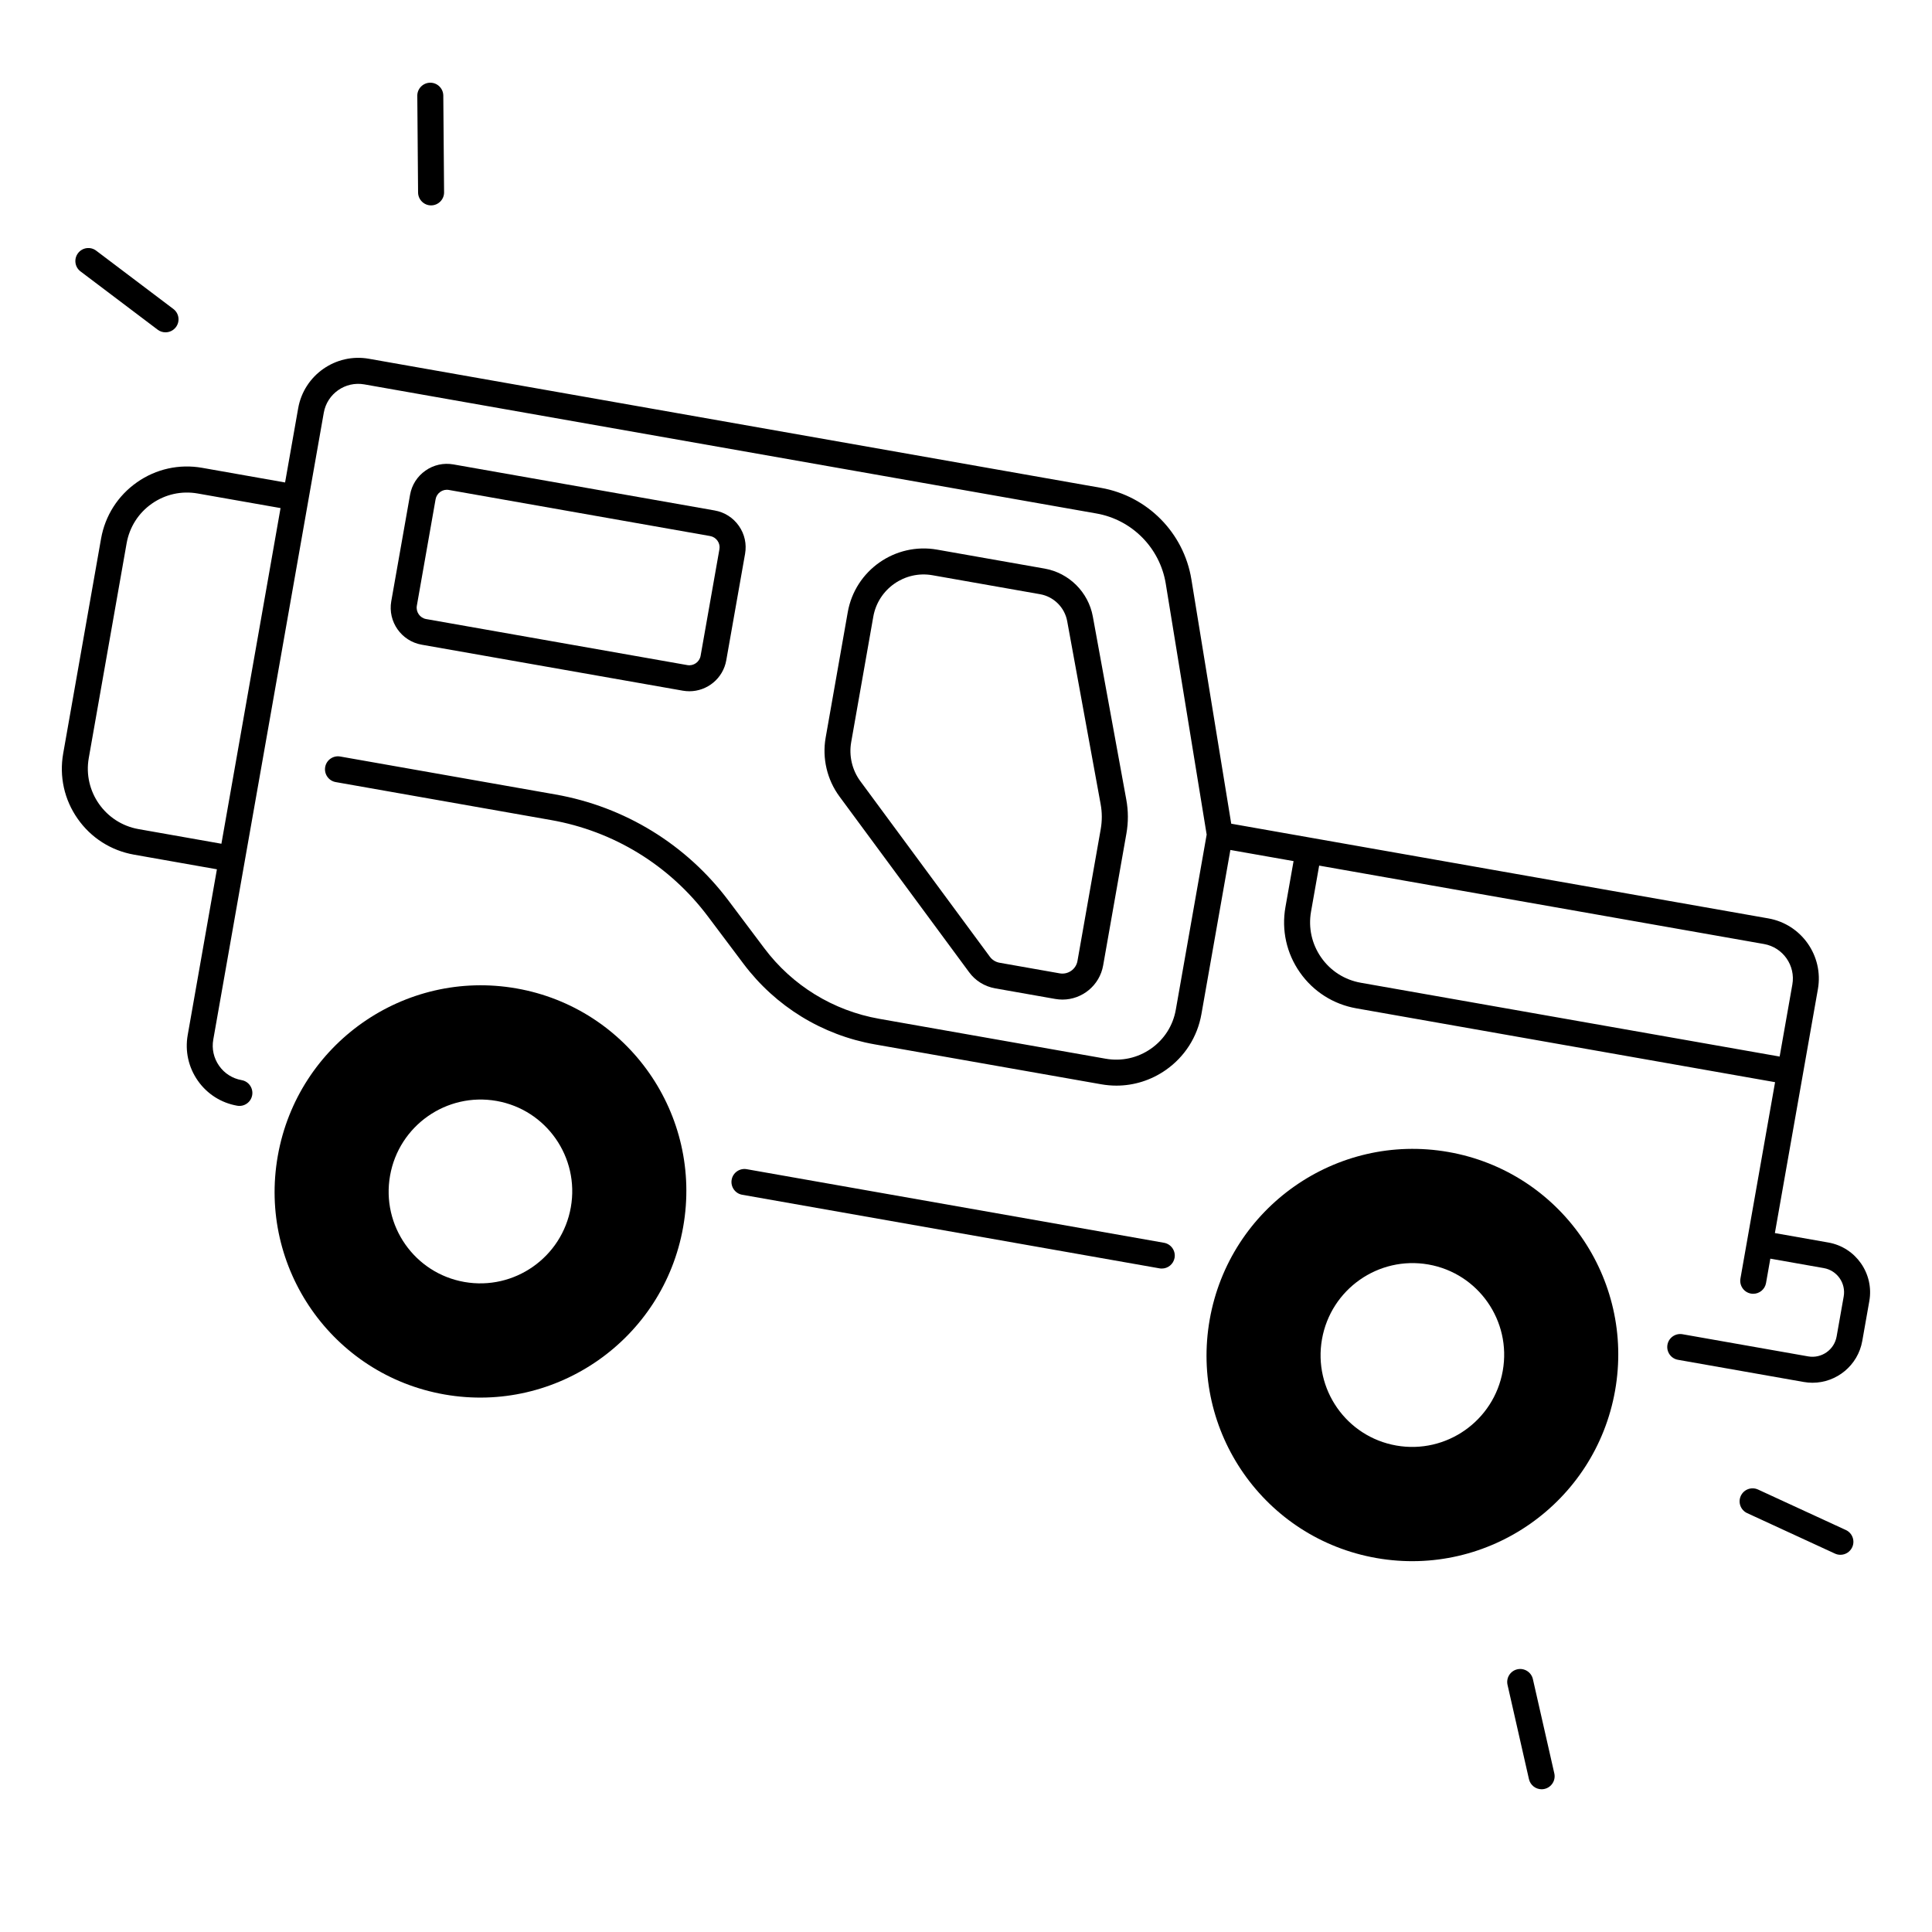 <?xml version="1.0" encoding="UTF-8"?>
<!-- Uploaded to: ICON Repo, www.svgrepo.com, Generator: ICON Repo Mixer Tools -->
<svg fill="#000000" width="800px" height="800px" version="1.1" viewBox="144 144 512 512" xmlns="http://www.w3.org/2000/svg">
 <g>
  <path d="m527.83 449.29c-29.668-5.207-57.988 14.66-63.242 44.379-5.266 29.719 14.516 58.027 44.184 63.23 29.668 5.207 57.988-14.66 63.242-44.379 5.25-29.719-14.52-58.027-44.184-63.23zm14.414 58.004c-2.344 13.246-14.965 22.109-28.203 19.789-13.227-2.32-22.043-14.945-19.699-28.191s14.965-22.109 28.203-19.789c13.223 2.324 22.051 14.949 19.699 28.191z"/>
  <path d="m280.86 405.94c-29.668-5.207-57.988 14.66-63.242 44.379-5.266 29.719 14.516 58.027 44.184 63.23 29.668 5.207 57.988-14.66 63.242-44.379 5.262-29.715-14.516-58.023-44.184-63.23zm14.414 58.008c-2.344 13.246-14.965 22.109-28.203 19.789-13.227-2.32-22.043-14.945-19.699-28.191s14.965-22.109 28.203-19.789c13.227 2.32 22.043 14.945 19.699 28.191z"/>
  <path d="m628.53 473.28-14.168-2.5 7.438-42.184 3.965-22.477c1.543-8.777-4.34-17.172-13.105-18.727l-142.37-25.102-10.559-64.746c-2.008-12.34-11.633-22.082-23.941-24.254l-194.04-34.215c-8.777-1.543-17.18 4.34-18.727 13.105l-3.473 19.68-21.965-3.879c-6.082-1.074-12.23 0.285-17.289 3.836-5.059 3.551-8.441 8.848-9.516 14.938l-10.035 56.934c-1.074 6.09 0.285 12.23 3.836 17.289 3.543 5.066 8.848 8.441 14.938 9.516l21.965 3.879-7.742 43.938c-0.746 4.25 0.207 8.543 2.676 12.074s6.18 5.894 10.43 6.641c1.879 0.336 3.66-0.926 3.984-2.793 0.324-1.871-0.926-3.66-2.793-3.984-2.441-0.434-4.566-1.781-5.984-3.816-1.418-2.027-1.969-4.488-1.535-6.926l8.344-47.32 6.652-37.695 14.289-81.105c0.887-5.039 5.699-8.414 10.746-7.519l194.04 34.215c9.426 1.664 16.797 9.133 18.344 18.578l10.844 66.52-8.176 46.395c-0.738 4.211-3.078 7.891-6.594 10.344-3.504 2.449-7.766 3.394-11.977 2.656l-60.016-10.578c-12.203-2.156-23.035-8.797-30.473-18.707l-9.457-12.586c-11.207-14.918-27.512-24.926-45.895-28.164l-57.031-10.055c-1.879-0.324-3.66 0.926-3.984 2.793-0.324 1.871 0.926 3.66 2.793 3.984l57.031 10.055c16.66 2.934 31.418 11.996 41.582 25.516l9.457 12.586c8.5 11.305 20.852 18.895 34.785 21.352l60.016 10.578c1.348 0.234 2.688 0.355 4.023 0.355 4.656 0 9.199-1.426 13.098-4.152 5.008-3.512 8.363-8.766 9.426-14.789l7.676-43.512 16.746 2.953-2.156 12.203c-1.074 6.09 0.285 12.23 3.836 17.297 3.551 5.066 8.855 8.441 14.945 9.516l110.98 19.57-9.18 52.043c-0.324 1.871 0.926 3.66 2.793 3.984 0.207 0.039 0.402 0.051 0.602 0.051 1.645 0 3.09-1.18 3.387-2.844l1.141-6.465 14.168 2.5c3.531 0.621 5.902 4.004 5.273 7.539l-1.871 10.578c-0.305 1.711-1.25 3.207-2.676 4.203-1.426 0.992-3.148 1.379-4.859 1.082l-33.316-5.875c-1.879-0.324-3.66 0.926-3.984 2.793-0.324 1.871 0.926 3.66 2.793 3.984l33.316 5.875c0.789 0.137 1.566 0.207 2.332 0.207 6.375 0 12.043-4.586 13.188-11.07l1.871-10.578c1.285-7.269-3.586-14.238-10.859-15.516zm-413.69-174.68-12.164 69-21.965-3.879c-8.828-1.555-14.742-10.008-13.188-18.824l10.035-56.934c0.758-4.269 3.129-8 6.68-10.488 3.551-2.488 7.871-3.445 12.145-2.695l21.965 3.867zm289.79 105.84c-4.281-0.758-8.012-3.129-10.5-6.691-2.488-3.562-3.445-7.871-2.695-12.152l2.156-12.203 117.88 20.781c5.039 0.887 8.414 5.707 7.519 10.746l-3.367 19.078z"/>
  <path d="m452.48 473.35-110.6-19.504c-1.871-0.324-3.66 0.926-3.984 2.793-0.324 1.871 0.926 3.66 2.793 3.984l110.6 19.504c0.207 0.039 0.402 0.051 0.602 0.051 1.645 0 3.09-1.18 3.387-2.844 0.32-1.871-0.93-3.652-2.797-3.984z"/>
  <path d="m324.97 327.04c0.582 0.098 1.16 0.148 1.73 0.148 4.723 0 8.926-3.394 9.77-8.207l4.981-28.203c0.461-2.609-0.117-5.246-1.645-7.418-1.523-2.176-3.797-3.621-6.414-4.082l-69.223-12.203c-2.617-0.461-5.246 0.117-7.418 1.645-2.176 1.523-3.621 3.797-4.082 6.414l-4.981 28.211c-0.945 5.391 2.668 10.547 8.059 11.504zm-70.504-22.516 4.969-28.211c0.137-0.797 0.59-1.496 1.25-1.969 0.66-0.461 1.465-0.648 2.273-0.5l69.223 12.211c0.797 0.137 1.496 0.582 1.969 1.25 0.473 0.668 0.648 1.477 0.5 2.273l-4.981 28.211c-0.285 1.652-1.879 2.766-3.523 2.469l-69.223-12.203c-1.641-0.293-2.742-1.879-2.457-3.531z"/>
  <path d="m407.71 405.92 15.941 2.812c0.641 0.109 1.277 0.168 1.91 0.168 5.215 0 9.852-3.75 10.785-9.055l6.16-34.922c0.531-3 0.523-6.043-0.031-9.043l-8.867-48.512c-1.18-6.445-6.309-11.543-12.762-12.684l-28.516-5.027c-11.09-1.949-21.707 5.481-23.664 16.57l-5.863 33.277c-0.953 5.441 0.375 11.109 3.652 15.559l34.363 46.574c1.652 2.266 4.113 3.789 6.891 4.281zm-38.141-65.219 5.863-33.277c1.301-7.352 8.336-12.281 15.684-10.98l28.516 5.027c3.633 0.641 6.523 3.512 7.184 7.144l8.867 48.512c0.402 2.184 0.402 4.41 0.02 6.602l-6.16 34.922c-0.383 2.215-2.5 3.691-4.715 3.297l-15.941-2.812c-1.031-0.188-1.949-0.746-2.566-1.594l-34.363-46.574c-2.141-2.926-3.016-6.676-2.387-10.266z"/>
  <path d="m633.17 549.47-23.273-10.727c-1.73-0.797-3.769-0.039-4.566 1.684-0.797 1.723-0.039 3.769 1.684 4.566l23.273 10.727c0.461 0.215 0.953 0.316 1.438 0.316 1.301 0 2.547-0.738 3.129-2.008 0.797-1.715 0.039-3.762-1.684-4.559z"/>
  <path d="m550.23 588.98c-0.422-1.852-2.273-3.012-4.121-2.598-1.852 0.422-3.019 2.262-2.598 4.121l5.676 24.984c0.363 1.594 1.781 2.688 3.356 2.688 0.254 0 0.512-0.031 0.766-0.09 1.852-0.422 3.019-2.262 2.598-4.121z"/>
  <path d="m165.33 215.92 20.449 15.449c0.621 0.473 1.348 0.699 2.078 0.699 1.043 0 2.078-0.473 2.754-1.367 1.152-1.516 0.848-3.68-0.668-4.82l-20.449-15.449c-1.516-1.152-3.68-0.848-4.82 0.668-1.145 1.512-0.859 3.68 0.656 4.82z"/>
  <path d="m258.24 198.43h0.031c1.898-0.02 3.434-1.574 3.414-3.473l-0.207-25.625c-0.02-1.891-1.555-3.414-3.445-3.414h-0.031c-1.898 0.02-3.434 1.574-3.414 3.473l0.207 25.625c0.023 1.891 1.566 3.414 3.445 3.414z"/>
 </g>
</svg>